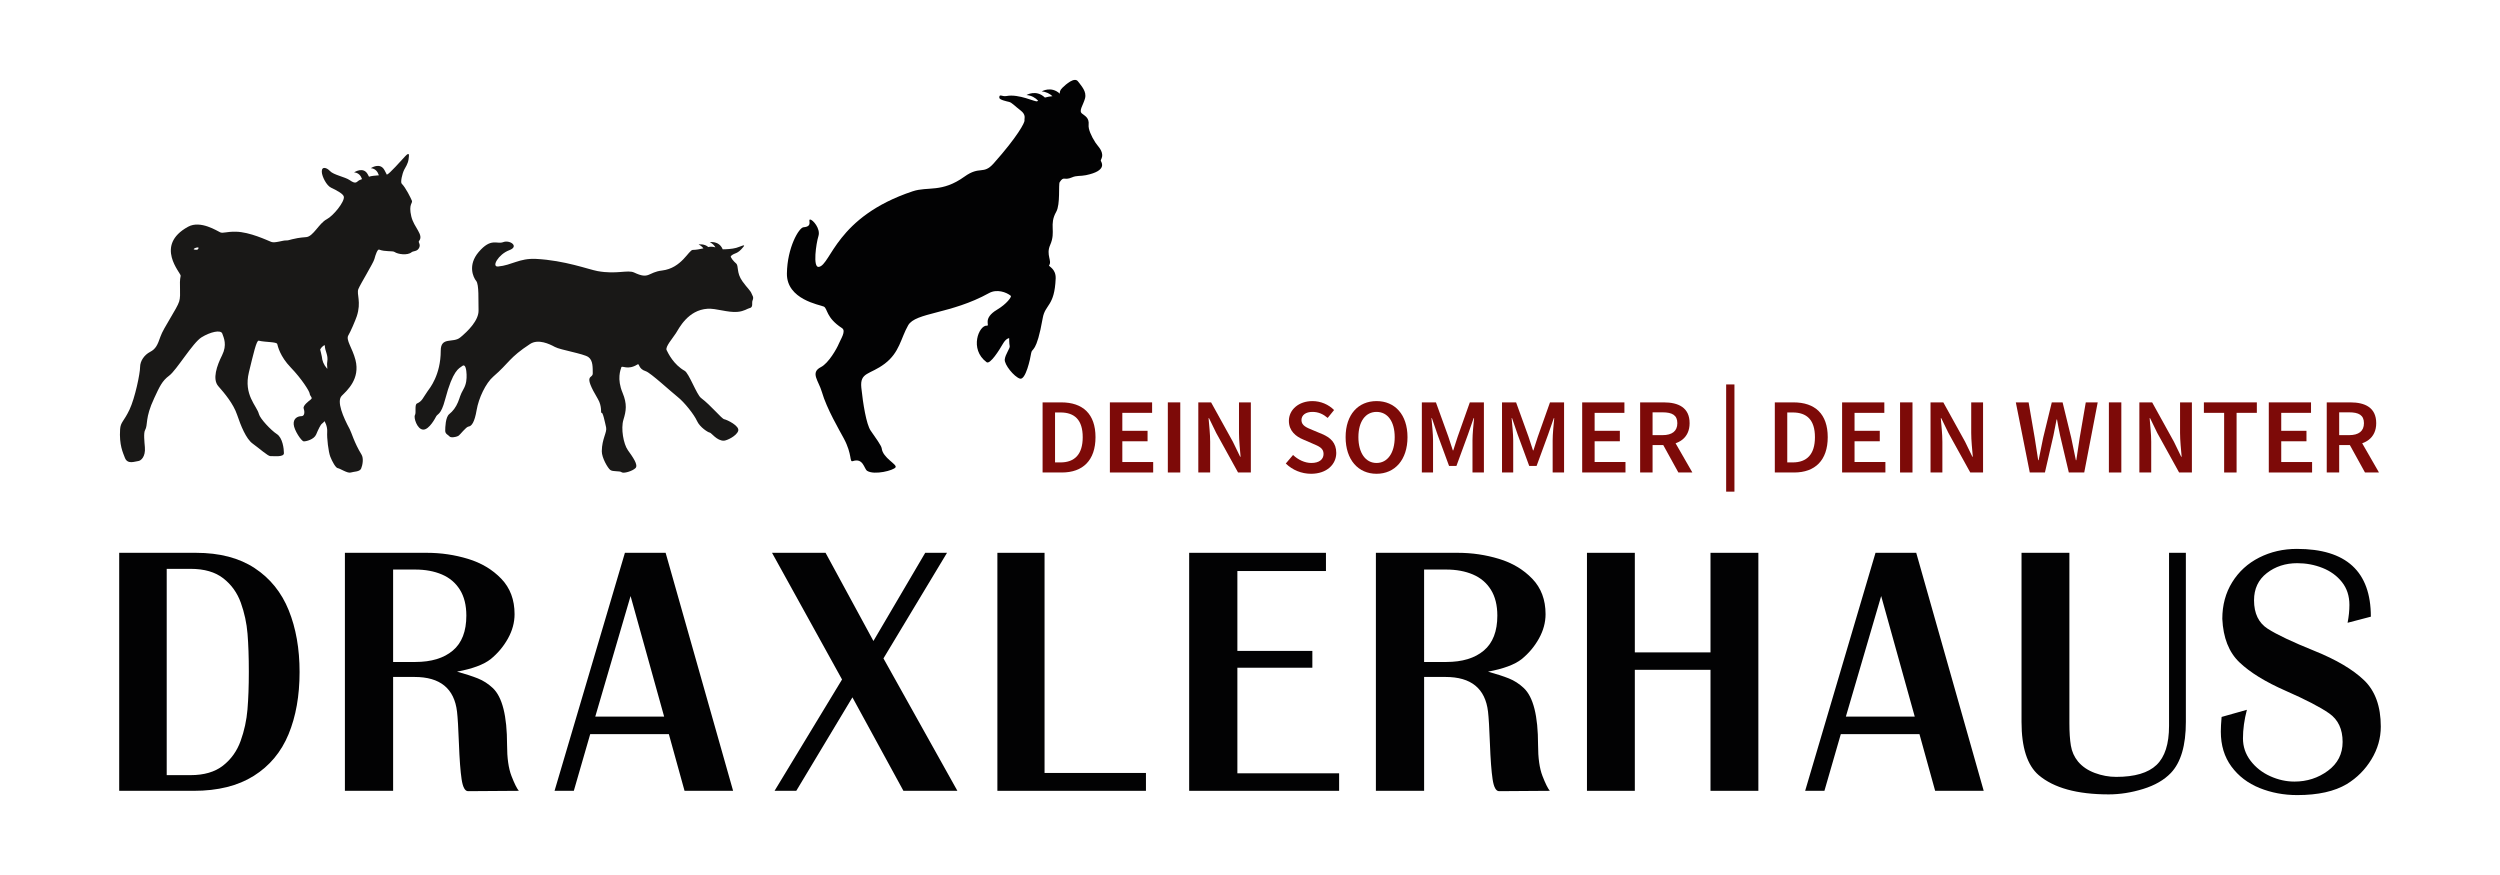<?xml version="1.0" encoding="utf-8"?>
<!-- Generator: Adobe Illustrator 27.9.0, SVG Export Plug-In . SVG Version: 6.00 Build 0)  -->
<svg version="1.1" id="Ebene_1" xmlns="http://www.w3.org/2000/svg" xmlns:xlink="http://www.w3.org/1999/xlink" x="0px" y="0px"
	 viewBox="0 0 1200 420" enable-background="new 0 0 1200 420" xml:space="preserve">
<g display="none">
	<polygon display="inline" fill="#7D0A08" points="77.266,737.68 63.65,737.68 63.65,724.156 57.676,724.156 57.676,757.812 
		63.65,757.812 63.65,742.888 77.266,742.888 77.266,757.812 83.24,757.812 83.24,724.156 77.266,724.156 	"/>
	<path display="inline" fill="#7D0A08" d="M104.91,723.539c-8.775,0-14.853,6.422-14.853,17.311
		c0,10.889,6.078,17.579,14.853,17.579c8.775,0,14.852-6.69,14.852-17.579C119.762,729.992,113.685,723.539,104.91,723.539z
		 M104.91,753.242c-5.294,0-8.714-4.837-8.714-12.391c0-7.555,3.419-12.125,8.714-12.125c5.294,0,8.714,4.57,8.714,12.125
		C113.623,748.405,110.203,753.242,104.91,753.242z"/>
	<polygon display="inline" fill="#7D0A08" points="122.283,729.179 132.006,729.179 132.006,757.812 137.98,757.812 137.98,729.179 
		147.703,729.179 147.703,724.156 122.283,724.156 	"/>
	<polygon display="inline" fill="#7D0A08" points="159.307,742.827 171.42,742.827 171.42,737.804 159.307,737.804 159.307,729.179 
		173.604,729.179 173.604,724.156 153.334,724.156 153.334,757.812 174.119,757.812 174.119,752.789 159.307,752.789 	"/>
	<polygon display="inline" fill="#7D0A08" points="187.021,724.156 181.047,724.156 181.047,757.812 201.008,757.812 
		201.008,752.789 187.021,752.789 	"/>
	<rect x="217.497" y="715.54" display="inline" fill="#7D0A08" width="3.976" height="51.46"/>
	<path display="inline" fill="#7D0A08" d="M253.789,744.493h6.344v7.266c-1.071,0.947-2.925,1.482-4.799,1.482
		c-6.757,0-10.32-4.652-10.32-12.33c0-7.554,4.016-12.186,9.991-12.186c3.131,0,5.109,1.277,6.798,2.924l3.193-3.85
		c-2.122-2.162-5.398-4.261-10.177-4.261c-8.96,0-15.944,6.545-15.944,17.558c0,11.136,6.778,17.332,15.862,17.332
		c4.614,0,8.508-1.729,10.753-3.994v-14.841h-11.701V744.493z"/>
	<path display="inline" fill="#7D0A08" d="M279.28,724.156l-10.98,33.655h6.098l2.633-9.119h11.296l2.612,9.119h6.324l-10.98-33.655
		H279.28z M278.382,744.01l1.186-4.107c1.071-3.561,2.06-7.369,2.987-11.095h0.206c0.989,3.695,1.977,7.534,3.048,11.095
		l1.176,4.107H278.382z"/>
	<path display="inline" fill="#7D0A08" d="M316.54,739.347l-4.542-1.904c-2.791-1.142-5.355-2.12-5.355-4.765
		c0-2.46,2.08-3.953,5.273-3.953c2.884,0,5.17,1.071,7.312,2.892l3.07-3.787c-2.636-2.666-6.447-4.291-10.382-4.291
		c-6.572,0-11.31,4.127-11.31,9.489c0,4.92,3.492,7.545,6.809,8.924l4.604,1.997c3.059,1.296,5.232,2.182,5.232,4.95
		c0,2.625-2.08,4.343-5.871,4.343c-3.131,0-6.366-1.544-8.775-3.839l-3.482,4.096c3.193,3.139,7.581,4.931,12.133,4.931
		c7.561,0,12.093-4.549,12.093-10.004C323.348,743.546,320.547,741.015,316.54,739.347z"/>
	<polygon display="inline" fill="#7D0A08" points="325.55,729.179 335.272,729.179 335.272,757.812 341.247,757.812 
		341.247,729.179 350.97,729.179 350.97,724.156 325.55,724.156 	"/>
	<polygon display="inline" fill="#7D0A08" points="376.191,737.68 362.574,737.68 362.574,724.156 356.601,724.156 356.601,757.812 
		362.574,757.812 362.574,742.888 376.191,742.888 376.191,757.812 382.165,757.812 382.165,724.156 376.191,724.156 	"/>
	<path display="inline" fill="#7D0A08" d="M403.834,723.539c-8.775,0-14.853,6.422-14.853,17.311
		c0,10.889,6.078,17.579,14.853,17.579c8.775,0,14.852-6.69,14.852-17.579C418.686,729.992,412.609,723.539,403.834,723.539z
		 M403.834,753.242c-5.294,0-8.714-4.837-8.714-12.391c0-7.555,3.419-12.125,8.714-12.125c5.294,0,8.714,4.57,8.714,12.125
		C412.547,748.405,409.127,753.242,403.834,753.242z"/>
	<polygon display="inline" fill="#7D0A08" points="425.472,757.812 431.446,757.812 431.446,743.752 443.682,743.752 
		443.682,738.73 431.446,738.73 431.446,729.179 445.824,729.179 445.824,724.156 425.472,724.156 	"/>
	<rect x="462.333" y="715.54" display="inline" fill="#7D0A08" width="3.976" height="51.46"/>
	<path display="inline" fill="#7D0A08" d="M498.626,744.493h6.344v7.266c-1.071,0.947-2.925,1.482-4.799,1.482
		c-6.757,0-10.32-4.652-10.32-12.33c0-7.554,4.016-12.186,9.991-12.186c3.131,0,5.109,1.277,6.798,2.924l3.193-3.85
		c-2.122-2.162-5.398-4.261-10.177-4.261c-8.96,0-15.944,6.545-15.944,17.558c0,11.136,6.778,17.332,15.862,17.332
		c4.614,0,8.508-1.729,10.753-3.994v-14.841h-11.701V744.493z"/>
	<path display="inline" fill="#7D0A08" d="M524.116,724.156l-10.98,33.655h6.098l2.633-9.119h11.296l2.612,9.119h6.324
		l-10.98-33.655H524.116z M523.218,744.01l1.186-4.107c1.071-3.561,2.06-7.369,2.987-11.095h0.206
		c0.989,3.695,1.977,7.534,3.048,11.095l1.176,4.107H523.218z"/>
	<path display="inline" fill="#7D0A08" d="M569.709,734.14c0-7.513-5.397-9.983-12.401-9.983h-11.35v33.655h5.974v-13.154h5.133
		l7.247,13.154h6.715l-8.059-14.031C567.014,742.376,569.709,739.247,569.709,734.14z M551.932,728.932h4.759
		c4.614,0,7.127,1.339,7.127,5.208c0,3.829-2.514,5.743-7.127,5.743h-4.759V728.932z"/>
	<polygon display="inline" fill="#7D0A08" points="572.705,729.179 582.427,729.179 582.427,757.812 588.402,757.812 
		588.402,729.179 598.125,729.179 598.125,724.156 572.705,724.156 	"/>
	<polygon display="inline" fill="#7D0A08" points="609.729,742.827 621.842,742.827 621.842,737.804 609.729,737.804 
		609.729,729.179 624.024,729.179 624.024,724.156 603.755,724.156 603.755,757.812 624.541,757.812 624.541,752.789 
		609.729,752.789 	"/>
	<path display="inline" fill="#7D0A08" d="M650.997,724.156v14.616c0,3.746,0.474,8.006,0.763,11.486h-0.206l-3.483-7.184
		l-10.464-18.918h-6.139v33.655h5.687v-14.738c0-3.747-0.474-7.802-0.763-11.362h0.206l3.481,7.153l10.466,18.947h6.137v-33.655
		H650.997z"/>
</g>
<g>
	<g>
		<path fill="#020203" d="M57.216,379.593V265.352h36.867c11.327,0,20.707,2.447,28.143,7.339
			c7.435,4.893,12.889,11.64,16.362,20.239c3.473,8.6,5.21,18.476,5.21,29.627c0,11.374-1.765,21.333-5.294,29.878
			c-3.529,8.544-9.095,15.206-16.697,19.988c-7.602,4.781-17.193,7.171-28.77,7.171H57.216z M80.022,372.066h11.466
			c6.472,0,11.655-1.519,15.546-4.557c3.892-3.038,6.717-6.998,8.475-11.876c1.757-4.878,2.852-9.917,3.284-15.116
			c0.432-5.199,0.649-11.185,0.649-17.96c0-7.164-0.21-13.29-0.628-18.378c-0.419-5.087-1.486-10.029-3.202-14.824
			c-1.715-4.794-4.519-8.711-8.411-11.749c-3.892-3.038-9.13-4.558-15.714-4.558H80.022V372.066z"/>
		<path fill="#020203" d="M165.554,379.593V265.352h39.421c6.723,0,13.279,0.969,19.668,2.907s11.71,5.115,15.965,9.534
			c4.254,4.419,6.382,10.084,6.382,16.999c0,4.014-1.067,7.93-3.202,11.749c-2.133,3.82-4.903,7.109-8.306,9.869
			c-3.348,2.621-8.719,4.614-16.111,5.98c4.1,1.143,7.441,2.231,10.022,3.262c2.58,1.032,4.959,2.565,7.135,4.599
			c4.575,4.293,6.864,13.382,6.864,27.264c0,6.329,0.704,11.311,2.113,14.949c1.408,3.638,2.587,6.015,3.536,7.13l-24.356,0.167
			c-1.506,0-2.546-1.916-3.117-5.75c-0.572-3.833-0.998-9.486-1.277-16.956c-0.278-7.471-0.586-12.629-0.92-15.472
			c-1.312-11.095-8.105-16.642-20.381-16.642h-10.294v54.653H165.554z M188.695,317.748h10.63c7.7,0,13.712-1.826,18.036-5.478
			c4.324-3.651,6.487-9.241,6.487-16.768c0-4.989-1.033-9.136-3.098-12.44c-2.065-3.303-4.945-5.742-8.642-7.317
			c-3.697-1.575-7.958-2.363-12.784-2.363h-10.63V317.748z"/>
		<path fill="#020203" d="M319.5,265.352l32.39,114.241h-23.31l-7.532-27.222h-37.747l-7.868,27.222h-9.248l33.772-114.241H319.5z
			 M285.729,343.966h33.059l-16.111-57.873L285.729,343.966z"/>
		<path fill="#020203" d="M454.565,265.352l-30.506,50.681l35.486,63.56h-25.903l-24.481-44.869l-26.949,44.869H371.79l32.39-53.44
			l-33.604-60.801h25.694l22.974,42.318l24.857-42.318H454.565z"/>
		<path fill="#020203" d="M501.384,265.352v105.668h48.669v8.572h-71.308V265.352H501.384z"/>
		<path fill="#020203" d="M636.457,265.352v8.74h-42.518v38.345h35.99v8.07h-35.99v50.681h48.836v8.405h-71.977V265.352H636.457z"/>
		<path fill="#020203" d="M660.43,379.593V265.352h39.421c6.723,0,13.278,0.969,19.668,2.907c6.388,1.937,11.71,5.115,15.965,9.534
			c4.253,4.419,6.382,10.084,6.382,16.999c0,4.014-1.067,7.93-3.202,11.749c-2.134,3.82-4.904,7.109-8.306,9.869
			c-3.348,2.621-8.721,4.614-16.112,5.98c4.101,1.143,7.441,2.231,10.023,3.262c2.579,1.032,4.958,2.565,7.135,4.599
			c4.575,4.293,6.862,13.382,6.862,27.264c0,6.329,0.705,11.311,2.113,14.949c1.41,3.638,2.589,6.015,3.537,7.13l-24.355,0.167
			c-1.506,0-2.547-1.916-3.119-5.75c-0.572-3.833-0.998-9.486-1.275-16.956c-0.279-7.471-0.586-12.629-0.921-15.472
			c-1.312-11.095-8.106-16.642-20.381-16.642h-10.294v54.653H660.43z M683.571,317.748h10.63c7.7,0,13.712-1.826,18.036-5.478
			c4.325-3.651,6.486-9.241,6.486-16.768c0-4.989-1.033-9.136-3.096-12.44c-2.065-3.303-4.945-5.742-8.642-7.317
			c-3.697-1.575-7.96-2.363-12.785-2.363h-10.63V317.748z"/>
		<path fill="#020203" d="M784.715,321.511v58.082h-22.974V265.352h22.974v47.795h36.325v-47.795h22.974v114.241H821.04v-58.082
			H784.715z"/>
		<path fill="#020203" d="M919.79,265.352l32.389,114.241h-23.309l-7.534-27.222H883.59l-7.867,27.222h-9.248l33.771-114.241H919.79
			z M886.017,343.966h33.06l-16.11-57.873L886.017,343.966z"/>
		<path fill="#020203" d="M1049.215,265.352v81.165c0,11.29-2.398,19.458-7.197,24.504c-3.236,3.373-7.665,5.931-13.286,7.673
			c-5.623,1.742-11.14,2.613-16.551,2.613c-15.122,0-26.323-3.08-33.605-9.241c-5.496-4.738-8.243-13.256-8.243-25.549v-81.165
			h22.974v81.709c0,4.348,0.237,7.959,0.713,10.83c0.474,2.871,1.616,5.422,3.431,7.651c2.009,2.398,4.693,4.224,8.056,5.478
			c3.361,1.255,6.785,1.882,10.273,1.882c8.9,0,15.351-1.909,19.354-5.728c4.003-3.819,6.006-10.063,6.006-18.734v-1.923v-81.165
			H1049.215z"/>
		<path fill="#020203" d="M1138.013,296.004l-11.173,2.927c0.586-2.983,0.878-5.84,0.878-8.572c0-4.292-1.193-7.945-3.577-10.955
			c-2.385-3.01-5.496-5.275-9.331-6.796c-3.837-1.519-7.875-2.278-12.117-2.278c-5.663,0-10.539,1.589-14.625,4.767
			c-4.088,3.178-6.132,7.526-6.132,13.046c0,6.301,2.198,10.859,6.592,13.674c4.394,2.816,11.857,6.349,22.388,10.6
			s18.475,8.949,23.833,14.092c5.357,5.143,8.035,12.566,8.035,22.267c0,5.52-1.493,10.747-4.477,15.681
			c-2.986,4.934-6.919,8.893-11.803,11.875c-5.914,3.54-13.85,5.311-23.811,5.311c-6.473,0-12.512-1.137-18.119-3.408
			c-5.608-2.272-10.106-5.708-13.496-10.308c-3.39-4.599-5.083-10.188-5.083-16.768c0-1.811,0.125-4.153,0.376-7.025l12.136-3.429
			c-1.256,4.796-1.884,9.367-1.884,13.716c0,3.987,1.221,7.576,3.662,10.768c2.441,3.192,5.573,5.652,9.395,7.381
			c3.822,1.729,7.7,2.593,11.635,2.593c6.052,0,11.423-1.736,16.11-5.207c4.687-3.471,7.031-8.077,7.031-13.82
			c0-6.133-2.142-10.697-6.424-13.694s-11.263-6.622-20.945-10.873c-9.68-4.251-17.06-8.795-22.137-13.632
			c-5.078-4.836-7.825-11.798-8.243-20.887c0-6.607,1.583-12.467,4.75-17.584c3.165-5.115,7.49-9.059,12.972-11.834
			c5.482-2.774,11.514-4.161,18.1-4.161C1126.185,263.471,1138.013,274.316,1138.013,296.004z"/>
	</g>
	<g>
		<path fill="#7D0A08" d="M500.444,193.142h8.982c10.32,0,16.417,5.558,16.417,16.694c0,11.135-6.097,16.961-16.109,16.961h-9.29
			V193.142z M509.034,221.96c6.778,0,10.671-3.85,10.671-12.124c0-8.275-3.893-11.856-10.671-11.856h-2.616v23.98H509.034z"/>
		<path fill="#7D0A08" d="M532.742,193.142h20.27v5.023h-14.296v8.624h12.113v5.023h-12.113v9.962h14.812v5.023h-20.785V193.142z"/>
		<path fill="#7D0A08" d="M560.558,193.142h5.974v33.655h-5.974V193.142z"/>
		<path fill="#7D0A08" d="M575.188,193.142h6.138l10.465,18.918l3.481,7.184h0.206c-0.288-3.479-0.762-7.74-0.762-11.486v-14.616
			h5.686v33.655h-6.139l-10.464-18.947l-3.482-7.153h-0.206c0.289,3.561,0.763,7.616,0.763,11.362v14.738h-5.686V193.142z"/>
		<path fill="#7D0A08" d="M617.182,222.485l3.481-4.096c2.41,2.295,5.644,3.839,8.774,3.839c3.791,0,5.871-1.719,5.871-4.343
			c0-2.768-2.173-3.653-5.232-4.95l-4.604-1.997c-3.317-1.379-6.808-4.004-6.808-8.924c0-5.362,4.737-9.489,11.308-9.489
			c3.935,0,7.746,1.626,10.383,4.291l-3.069,3.787c-2.142-1.821-4.429-2.892-7.314-2.892c-3.192,0-5.272,1.493-5.272,3.953
			c0,2.645,2.564,3.623,5.355,4.765l4.542,1.904c4.007,1.668,6.808,4.199,6.808,9.078c0,5.455-4.531,10.004-12.092,10.004
			C624.762,227.415,620.374,225.624,617.182,222.485z"/>
		<path fill="#7D0A08" d="M645.894,209.836c0-10.889,6.076-17.311,14.852-17.311c8.774,0,14.852,6.453,14.852,17.311
			c0,10.889-6.078,17.579-14.852,17.579C651.97,227.415,645.894,220.725,645.894,209.836z M669.459,209.836
			c0-7.555-3.419-12.125-8.713-12.125s-8.715,4.57-8.715,12.125c0,7.554,3.421,12.391,8.715,12.391S669.459,217.391,669.459,209.836
			z"/>
		<path fill="#7D0A08" d="M682.487,193.142h6.758l5.952,16.447c0.742,2.14,1.422,4.405,2.163,6.607h0.206
			c0.742-2.202,1.381-4.467,2.123-6.607l5.829-16.447h6.756v33.655h-5.479V211.4c0-3.108,0.474-7.585,0.763-10.703h-0.206
			l-2.72,7.822l-5.542,15.119h-3.543l-5.561-15.119l-2.678-7.822h-0.206c0.287,3.118,0.761,7.596,0.761,10.703v15.397h-5.376
			V193.142z"/>
		<path fill="#7D0A08" d="M720.967,193.142h6.758l5.952,16.447c0.742,2.14,1.422,4.405,2.163,6.607h0.206
			c0.742-2.202,1.381-4.467,2.123-6.607l5.829-16.447h6.756v33.655h-5.479V211.4c0-3.108,0.474-7.585,0.763-10.703h-0.206
			l-2.72,7.822l-5.542,15.119h-3.543l-5.561-15.119l-2.678-7.822h-0.206c0.287,3.118,0.761,7.596,0.761,10.703v15.397h-5.376
			V193.142z"/>
		<path fill="#7D0A08" d="M759.446,193.142h20.271v5.023h-14.297v8.624h12.113v5.023h-12.113v9.962h14.812v5.023h-20.785V193.142z"
			/>
		<path fill="#7D0A08" d="M787.262,193.142h11.352c7.002,0,12.4,2.471,12.4,9.983c0,7.236-5.398,10.518-12.4,10.518h-5.378v13.154
			h-5.974V193.142z M797.995,208.868c4.614,0,7.127-1.914,7.127-5.743c0-3.869-2.514-5.208-7.127-5.208h-4.76v10.951H797.995z
			 M797.491,212.049l4.325-3.561l10.518,18.309h-6.717L797.491,212.049z"/>
		<path fill="#7D0A08" d="M828.555,184.53h3.976v51.46h-3.976V184.53z"/>
		<path fill="#7D0A08" d="M851.91,193.142h8.983c10.319,0,16.418,5.558,16.418,16.694c0,11.135-6.099,16.961-16.11,16.961h-9.291
			V193.142z M860.501,221.96c6.777,0,10.67-3.85,10.67-12.124c0-8.275-3.893-11.856-10.67-11.856h-2.618v23.98H860.501z"/>
		<path fill="#7D0A08" d="M884.207,193.142h20.271v5.023H890.18v8.624h12.113v5.023H890.18v9.962h14.812v5.023h-20.785V193.142z"/>
		<path fill="#7D0A08" d="M912.023,193.142h5.974v33.655h-5.974V193.142z"/>
		<path fill="#7D0A08" d="M926.654,193.142h6.139l10.464,18.918l3.483,7.184h0.206c-0.289-3.479-0.763-7.74-0.763-11.486v-14.616
			h5.685v33.655h-6.137l-10.466-18.947l-3.481-7.153h-0.206c0.289,3.561,0.763,7.616,0.763,11.362v14.738h-5.687V193.142z"/>
		<path fill="#7D0A08" d="M967.596,193.142h6.139l2.924,17.002c0.547,3.582,1.123,7.163,1.67,10.746h0.206
			c0.699-3.582,1.441-7.194,2.183-10.746l4.142-17.002h5.19l4.142,17.002c0.742,3.49,1.483,7.133,2.225,10.746h0.206
			c0.545-3.613,1.081-7.225,1.628-10.746l2.924-17.002h5.727l-6.469,33.655h-7.395l-4.182-17.723
			c-0.557-2.614-1.05-5.187-1.483-7.739h-0.206c-0.462,2.552-0.967,5.125-1.524,7.739l-4.078,17.723h-7.272L967.596,193.142z"/>
		<path fill="#7D0A08" d="M1012.266,193.142h5.974v33.655h-5.974V193.142z"/>
		<path fill="#7D0A08" d="M1026.896,193.142h6.139l10.464,18.918l3.483,7.184h0.206c-0.289-3.479-0.763-7.74-0.763-11.486v-14.616
			h5.685v33.655h-6.137l-10.466-18.947l-3.481-7.153h-0.206c0.289,3.561,0.763,7.616,0.763,11.362v14.738h-5.687V193.142z"/>
		<path fill="#7D0A08" d="M1067.588,198.165h-9.722v-5.023h25.42v5.023h-9.724v28.632h-5.974V198.165z"/>
		<path fill="#7D0A08" d="M1089.019,193.142h20.271v5.023h-14.297v8.624h12.113v5.023h-12.113v9.962h14.812v5.023h-20.785V193.142z"
			/>
		<path fill="#7D0A08" d="M1116.835,193.142h11.352c7.002,0,12.4,2.471,12.4,9.983c0,7.236-5.398,10.518-12.4,10.518h-5.378v13.154
			h-5.974V193.142z M1127.568,208.868c4.614,0,7.127-1.914,7.127-5.743c0-3.869-2.514-5.208-7.127-5.208h-4.76v10.951H1127.568z
			 M1127.064,212.049l4.325-3.561l10.518,18.309h-6.717L1127.064,212.049z"/>
	</g>
	<path fill="#020203" d="M529.035,74.076c-0.261-2.429-2.21-4.051-3.248-5.658c-2.053-3.177-3.457-6.459-3.249-8.485
		c0.344-3.366-1.658-4.206-3.182-5.431c-1.667-1.34,0.554-3.976,1.454-7.263c0.898-3.289-1.731-5.963-3.389-8.182
		c-1.659-2.216-5.738,1.377-7.536,3.137c-1.155,1.128-1.252,2.095-1.157,2.788c-4.19-3.861-8.718-1.095-8.718-1.095
		c2.194,0.173,3.877,1.093,5.169,2.288c-1.101,0.099-2.351,0.287-3.618,0.661c-0.016-0.015-0.026-0.025-0.042-0.04
		c-4.216-3.986-8.81-1.172-8.81-1.172c2.441,0.193,4.249,1.309,5.588,2.702c-0.147,0.096-0.297,0.183-0.441,0.288
		c-0.717,0.519-8.782-3.668-14.728-2.522c-2.189,0.423-3.525-1.3-3.456,0.842c0.03,0.945,3.388,1.68,4.701,1.989
		c1.313,0.305,2.558,1.834,5.462,4.052c2.903,2.216,1.729,3.898,1.936,4.815c0.209,0.916-3.264,7.68-14.846,20.679
		c-4.988,5.599-6.531,0.961-13.962,6.299c-10.95,7.865-17.508,4.604-24.857,7.049c-36.971,12.292-39.202,35.422-45.098,36.301
		c-2.95,0.443-1.274-11.279-0.158-14.802c1.115-3.523-2.711-7.929-3.985-7.929c-1.275,0,1.595,3.347-3.186,3.698
		c-2.162,0.16-7.807,9.695-7.967,22.206c-0.16,12.511,15.776,14.978,17.688,15.86c1.911,0.881,0.956,5.286,8.755,10.343
		c2.118,1.373-0.659,5.347-1.539,7.534c-0.879,2.187-4.902,9.315-8.568,11.174c-5.274,2.675-1.097,6.562,0.438,11.907
		c2.327,8.088,8.53,18.583,10.546,22.353c4.177,7.811,2.576,11.462,4.308,10.878c5.054-1.7,5.404,3.741,6.899,4.672
		c3.516,2.188,12.744-0.244,13.621-1.699c0.881-1.46-6.117-4.434-6.646-9.11c-0.147-1.313-3.169-5.407-5.284-8.476
		c-2.114-3.068-3.7-13.007-4.493-20.602c-0.793-7.598,4.096-6.139,11.232-11.545c7.136-5.406,7.664-12.129,11.232-18.411
		c3.566-6.282,20.396-5.287,38.847-15.492c3.698-2.043,8.26-0.488,10.439,1.316c0.526,0.439-2.028,3.942-6.475,6.578
		c-7.399,4.382-3.302,7.891-5.021,7.745c-3.745-0.32-8.588,11.249-0.132,17.534c1.701,1.262,6.21-5.994,7.795-8.769
		c1.586-2.775,3.04-2.775,3.04-2.775s0,2.775,0.264,3.798c0.264,1.022-2.115,3.942-2.378,6.429
		c-0.265,2.485,4.493,8.328,7.266,9.207c2.776,0.876,5.022-9.643,5.418-12.276c0.397-2.632,2.511,0.437,5.549-16.803
		c1.175-6.675,5.682-5.554,6.21-18.996c0.186-4.693-3.522-5.801-3.171-6.283c1.585-2.193-1.596-4.982,0.529-9.791
		c2.906-6.576-0.662-9.645,2.906-15.928c2.049-3.609,1-13.193,1.655-14.209c2.044-3.18,2.076-0.614,5.877-2.295
		c2.268-1.003,3.976-0.513,6.708-1.068c10.437-2.132,7.467-6.194,7.19-6.808C528.138,76.678,529.244,75.988,529.035,74.076z"/>
	<path fill="#191817" d="M360.848,141.112c-0.621-1.704-2.045-2.676-4.473-6.067c-3.097-4.32-1.593-7.427-3.141-8.682
		c-0.93-0.755-2.908-3.009-2.391-3.482c1.97-1.812,2.954-0.561,6.049-4.46c1.183-1.491-1.547,0-3.518,0.557
		c-1.967,0.557-5.064,0.696-6.471,0.696c-1.784-4.282-6.184-3.408-6.184-3.408c1.263,0.605,2.116,1.488,2.694,2.476
		c-1.108-0.3-2.267-0.49-3.264-0.181c-0.045,0.014-0.097,0.028-0.143,0.042c-2.022-1.776-4.677-1.259-4.677-1.259
		c1.004,0.481,1.75,1.136,2.306,1.88c-1.82,0.415-3.766,0.73-5.085,0.73c-1.969,0-5.345,8.779-14.773,9.894
		c-6.846,0.81-6.05,4.459-13.365,0.976c-3.064-1.461-8.441,0.974-17.587-0.699c-4.297-0.785-15.758-5.154-29.547-5.852
		c-8.009-0.403-11.617,3.055-18.21,3.65c-3.306,0.298,0.101-5.854,5.411-7.84c4.916-1.838,0.201-5.06-2.906-3.87
		c-3.094,1.188-5.811-2.282-11.822,4.765c-5.368,6.289-2.581,12.215-1.174,13.887c1.407,1.673,0.985,9.337,1.127,14.076
		c0.14,4.74-4.925,9.893-8.865,13.101c-3.377,2.746-9.285-0.559-9.285,6.267c0,11.76-5.347,18.119-6.332,19.512
		c-2.283,3.229-2.534,4.738-5.066,5.852c-1.266,0.557-0.281,4.46-0.983,5.574c-0.705,1.116,0.983,6.828,3.939,6.967
		c2.953,0.141,6.05-5.992,6.05-5.992c0.843-1.951,2.406-0.554,4.501-8.502c3.758-14.25,6.644-14.819,8.227-16.046
		c1.582-1.228,1.996,2.044,2.065,4.09c0.068,2.044-0.051,4.511-1.445,6.951c-1.789,3.139-1.652,3.887-2.684,6.341
		c-1.031,2.452-2.409,4.294-4.199,5.726c-1.788,1.433-1.927,6.34-1.927,7.976c0,1.638,1.485,1.977,2.064,2.728
		c0.581,0.75,3.098,0.34,4.131-0.205c1.031-0.546,3.717-4.431,5.094-4.567c1.376-0.137,2.82-2.114,3.784-7.841
		c0.964-5.726,4.336-12.952,8.052-16.155c7.633-6.578,7.502-8.999,17.619-15.611c3.907-2.552,9.292,0,11.906,1.434
		c2.615,1.43,13.696,3.202,16.036,4.839c2.34,1.634,2.075,5.18,2.134,7.77c0.07,3-5.093-0.272,2.478,12.409
		c2.066,3.46,1.299,6.995,1.651,6.611c0.688-0.749,1.721,4.566,2.271,6.953c0.551,2.386-1.996,5.454-2.064,11.454
		c-0.037,3.083,2.82,8.042,4.06,8.996c1.237,0.956,4.543,0.341,5.437,1.091c0.894,0.751,5.161-0.477,6.675-1.976
		c1.514-1.498-1.513-5.59-3.648-8.589c-2.133-3-3.441-10.43-2.132-14.655c1.307-4.228,1.828-7.525-0.413-12.885
		c-2.823-6.749-0.965-11.043-0.62-12.202c0.344-1.158,3.028,1.567,7.778-1.433c1.045-0.66,0.274,2.115,3.991,3.272
		c2.259,0.705,12.191,9.905,15.209,12.271c3.303,2.59,7.983,8.522,9.361,11.588c1.375,3.068,5.436,5.59,6.125,5.59
		c0.687,0,3.441,4.024,6.813,3.887c1.377-0.055,5.919-2.183,6.815-4.635c0.894-2.455-5.438-5.453-6.676-5.659
		c-1.239-0.205-6.194-6.477-11.15-10.225c-2.089-1.582-5.781-11.861-7.845-13.02c-5.283-2.965-7.915-8.386-8.672-9.955
		c-0.756-1.566,2.96-5.724,4.472-8.11c1.515-2.386,5.783-11.111,15.142-11.725c4.178-0.273,9.647,1.899,14.385,1.5
		c3.235-0.272,4.886-1.636,5.712-1.772c2.064-0.34,1.063-2.56,1.514-3.613C361.948,142.542,361.195,142.066,360.848,141.112z"/>
	<path fill="#191817" d="M201.108,115.712c2.497-2.994-2.41-6.386-3.699-11.881c-1.396-5.991,0.801-6.291,0.301-7.486
		c-0.498-1.198-2.896-6.191-4.895-8.188c-0.671-0.668,0.205-4.689,1.202-6.689c0.482-0.966,1.797-2.796,2.093-4.991
		c0.299-2.197,0.501-3.695-1.593-1.499c-2.071,2.166-7.532,8.494-8.833,8.863c-0.283-0.543-0.629-1.209-1.092-2.098
		c-2.12-4.072-6.604-1.017-6.604-1.017c2.178,0.167,3.304,1.66,3.875,3.418c-1.773,0.129-3.66,0.311-4.532,0.617
		c-0.066,0.023-0.141,0.048-0.209,0.072c-0.171-0.329-0.347-0.667-0.559-1.073c-2.12-4.072-6.604-1.017-6.604-1.017
		c2.098,0.161,3.226,1.549,3.817,3.222c-0.638,0.227-1.164,0.434-1.439,0.594c-1.199,0.699-1.402,2.096-4.499-0.099
		c-2.153-1.527-7.79-2.497-9.49-4.393c-1.367-1.526-3.994-2.494-3.893,0.398c0.078,2.299,2.292,6.592,4.397,7.59
		c3.265,1.557,5.974,3.096,6.191,4.394c0.401,2.394-4.999,9.102-8.194,10.78c-3.797,1.997-6.48,8.33-9.886,8.587
		c-6.697,0.498-7.994,1.694-9.593,1.595c-1.601-0.101-5.397,1.4-7.192,0.7c-1.8-0.7-10.295-4.792-16.986-4.892
		c-4.698-0.072-6.097,0.898-7.497,0.299c-1.396-0.599-9.451-5.929-15.385-2.696c-16.486,8.985-3.32,22.359-3.597,23.561
		c-0.896,3.891,0.299,8.885-0.699,12.281c-0.996,3.393-7.593,12.778-8.99,16.87c-1.399,4.091-2.298,5.992-4.994,7.388
		c-2.702,1.399-4.797,4.292-4.797,7.286c0,2.995-2.4,14.777-5.096,20.467c-2.702,5.691-4.268,5.886-4.494,9.385
		c-0.501,7.583,1.396,11.279,2.295,13.675c1.274,3.384,4.895,1.698,6.293,1.596c1.404-0.097,3.702-2.096,3.301-6.685
		c-0.217-2.497-0.682-6.835,0.094-8.186c1.502-2.598-0.197-5.593,4.402-15.379c2.558-5.455,3.694-8.184,7.19-10.781
		c3.496-2.594,11.291-15.773,15.488-18.369c4.195-2.596,9.293-3.794,9.99-1.796c0.702,1.995,2.4,5.39-0.099,10.384
		c-2.495,4.99-4.797,11.481-1.8,14.873c2.997,3.394,7.195,8.386,8.995,13.679c1.798,5.288,4.292,11.579,7.491,13.875
		c3.196,2.295,7.394,6.09,8.494,5.99c1.095-0.1,6.498,0.699,6.498-1.395c0-2.099-0.605-7.388-3.403-9.188
		c-2.801-1.797-8.047-7.408-8.591-9.584c-1.001-3.995-7.496-9.184-4.792-20.166c2.149-8.772,3.608-15.344,4.688-15.075
		c3.199,0.798,8.595,0.5,8.891,1.597c0.299,1.097,1.3,5.892,6.498,11.282c5.196,5.391,8.992,11.38,9.09,12.579
		c0.099,1.197,1.596,1.893,0.6,2.695c-1.001,0.799-3.998,2.993-3.496,4.393c0.5,1.395,0.597,3.692-1.098,3.692
		c-1.7,0-3.896,0.998-3.699,3.895c0.199,2.893,3.699,8.085,4.797,8.185c1.098,0.101,4.994-0.897,5.995-3.294
		c0.998-2.396,2.098-4.692,2.796-5.191c0.702-0.498,1.2-1.198,1.2-1.198s1.499,2.297,1.299,5.191
		c-0.202,2.896,0.595,9.587,1.499,11.88c0.894,2.296,2.597,5.391,3.597,5.494c1,0.095,4.695,2.592,6.192,2.093
		c1.498-0.499,4.295-0.297,4.996-1.894c0.699-1.6,1.289-4.909,0.204-6.691c-3.598-5.889-4.787-10.604-5.701-12.28
		c-3.096-5.691-6.396-13.376-3.796-15.972c2.597-2.594,8.893-8.085,6.595-17.169c-1.447-5.732-4.8-9.661-3.411-11.882
		c0.975-1.556,3.341-7.078,4.016-9.084c2.297-6.888-0.183-10.708,0.778-13.114c0.965-2.405,7.222-12.508,7.703-14.43
		c0.484-1.926,1.488-4.788,2.249-4.492c2.889,1.124,6.498,0.507,7.383,1.124c1.667,1.161,6.26,1.763,8.182,0.157
		c0.791-0.657,2.426-0.339,3.377-1.692C202.31,117.408,200.565,116.361,201.108,115.712z M95.216,119.315
		c-0.451,0.769-0.668,0.572-1.494,0.54C91.186,119.755,96.061,117.859,95.216,119.315z M156.958,176.884
		c-1.667-1.942-2.29-3.675-2.499-5.824c-0.076-0.774-0.834-3.28-0.762-3.397c0.941-1.564,2.214-2.184,2.214-1.874
		c0,2.775,1.742,4.508,1.18,7.834C156.764,175.612,157.408,177.41,156.958,176.884z"/>
</g>
</svg>
